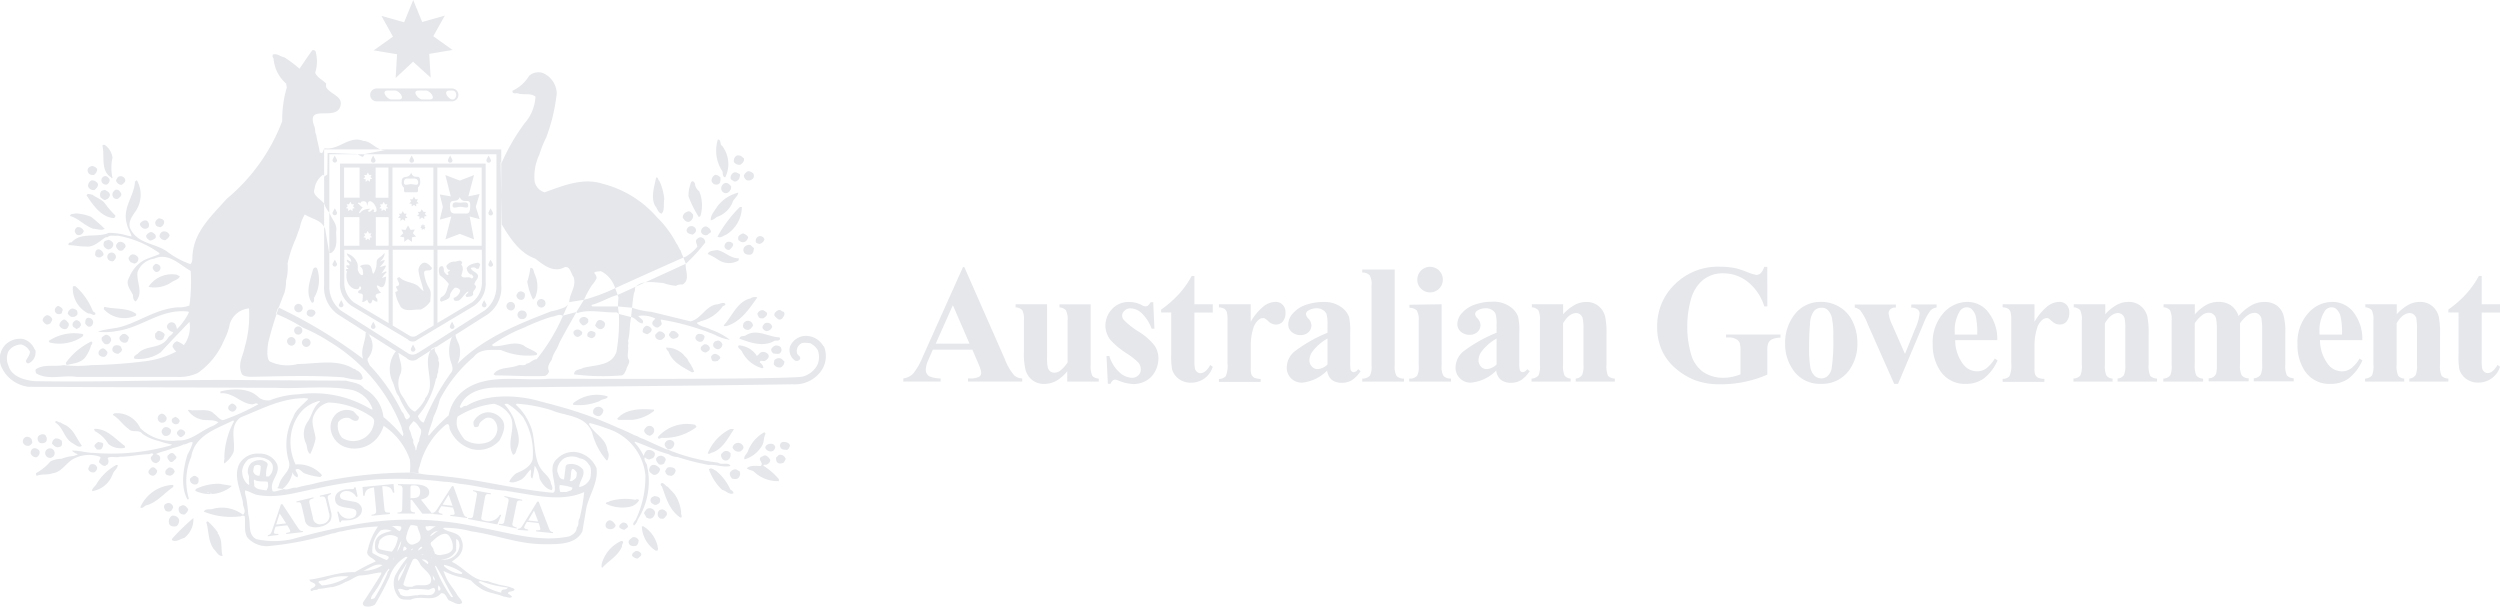 <svg xmlns="http://www.w3.org/2000/svg" width="248" height="60.167" viewBox="0 0 248 60.167">
  <path id="AustralianGovernment" d="M102.094,36.07H98.169L97.7,37.152a2.437,2.437,0,0,0-.223.884.744.744,0,0,0,.375.687,3.181,3.181,0,0,0,1.094.2v.305h-3.7V38.92a1.679,1.679,0,0,0,.986-.49,6.864,6.864,0,0,0,.954-1.686l3.976-8.868h.134l4.014,9.116a5.42,5.42,0,0,0,.942,1.629,1.272,1.272,0,0,0,.789.3v.305h-5.382V38.92h.223a1.68,1.68,0,0,0,.91-.184.426.426,0,0,0,.178-.375.846.846,0,0,0-.051-.3,5.527,5.527,0,0,0-.242-.636l-.592-1.387Zm-.28-.6-1.654-3.817-1.7,3.817Zm12.049-3.9H110.74v.305a.935.935,0,0,1,.636.28,2.15,2.15,0,0,1,.165,1.081v4.1a3.455,3.455,0,0,1-.789.859.967.967,0,0,1-.528.153.636.636,0,0,1-.394-.121.725.725,0,0,1-.248-.363,4.415,4.415,0,0,1-.076-1.056V31.566h-3.124v.305a.948.948,0,0,1,.668.28,2.175,2.175,0,0,1,.159,1.082v3.041a6.6,6.6,0,0,0,.178,1.864,1.972,1.972,0,0,0,.636.935,1.851,1.851,0,0,0,1.158.394,2.545,2.545,0,0,0,1.228-.3,4.02,4.02,0,0,0,1.1-.961v1.031h3.124v-.3a.961.961,0,0,1-.636-.267,2.246,2.246,0,0,1-.165-1.1V31.566Zm6.2-.21h-.28a1.909,1.909,0,0,1-.286.35.452.452,0,0,1-.242.057.776.776,0,0,1-.356-.121,2.583,2.583,0,0,0-1.209-.305,2.182,2.182,0,0,0-1.762.725,2.379,2.379,0,0,0-.636,1.6,2.328,2.328,0,0,0,.541,1.482,8.4,8.4,0,0,0,1.629,1.33,6.215,6.215,0,0,1,1.094.872,1.012,1.012,0,0,1,.248.681.789.789,0,0,1-.254.592.871.871,0,0,1-.636.235,1.953,1.953,0,0,1-1.228-.541,3.62,3.62,0,0,1-1.005-1.622h-.28l.134,2.755h.267c.121-.274.274-.414.452-.414a1.158,1.158,0,0,1,.337.1,4.453,4.453,0,0,0,1.47.344,2.545,2.545,0,0,0,1.272-.331,2.265,2.265,0,0,0,.9-.942,2.735,2.735,0,0,0,.318-1.272,2.22,2.22,0,0,0-.382-1.272,5.98,5.98,0,0,0-1.584-1.387,8,8,0,0,1-1.47-1.158.636.636,0,0,1,.083-.922.8.8,0,0,1,.573-.229,1.673,1.673,0,0,1,1.062.426,4.046,4.046,0,0,1,1.043,1.59h.28l-.121-2.615Zm4.059-2.6h-.274a9.141,9.141,0,0,1-1.272,1.8,10.813,10.813,0,0,1-1.756,1.533v.286h1v4.141a7.466,7.466,0,0,0,.089,1.514,1.788,1.788,0,0,0,.636.91,1.959,1.959,0,0,0,1.241.4,2.246,2.246,0,0,0,2.157-1.571l-.248-.184c-.312.547-.636.814-1.005.814a.49.49,0,0,1-.286-.115.636.636,0,0,1-.223-.312,3.949,3.949,0,0,1-.057-.859V32.38h1.819v-.814h-1.819V28.761Zm5.566,2.805h-3.136v.305a1.3,1.3,0,0,1,.553.146.687.687,0,0,1,.235.337,3.18,3.18,0,0,1,.064.84v4.237a2.544,2.544,0,0,1-.178,1.272.891.891,0,0,1-.674.267v.3h4.141v-.3a1.781,1.781,0,0,1-.636-.121.668.668,0,0,1-.286-.331,1.864,1.864,0,0,1-.057-.6V35.669a5.471,5.471,0,0,1,.261-1.756,1.7,1.7,0,0,1,.509-.8.681.681,0,0,1,.452-.178.344.344,0,0,1,.184.045,2.283,2.283,0,0,1,.382.312,1.081,1.081,0,0,0,.751.28.833.833,0,0,0,.636-.3,1.272,1.272,0,0,0,.267-.859,1.063,1.063,0,0,0-.28-.8.941.941,0,0,0-.725-.286,1.978,1.978,0,0,0-1.107.394,5.408,5.408,0,0,0-1.336,1.578V31.566Zm7.634,6.54a4.033,4.033,0,0,1-2.513,1.234,1.5,1.5,0,0,1-1.094-.426,1.469,1.469,0,0,1-.433-1.081,2.093,2.093,0,0,1,.751-1.571,14.186,14.186,0,0,1,3.289-1.87v-.77a3.671,3.671,0,0,0-.1-1.094.84.84,0,0,0-.356-.394,1.037,1.037,0,0,0-.585-.172,1.508,1.508,0,0,0-.878.242.407.407,0,0,0-.216.344.719.719,0,0,0,.229.426,1.03,1.03,0,0,1,.312.681.922.922,0,0,1-.3.687,1.1,1.1,0,0,1-.783.28,1.272,1.272,0,0,1-.872-.312.961.961,0,0,1-.344-.732,1.667,1.667,0,0,1,.471-1.12,2.914,2.914,0,0,1,1.272-.833,5.293,5.293,0,0,1,1.737-.286,2.844,2.844,0,0,1,1.724.471,2.138,2.138,0,0,1,.827,1,6.525,6.525,0,0,1,.115,1.584V37.4a3.321,3.321,0,0,0,.038.636.407.407,0,0,0,.127.2.274.274,0,0,0,.184.064.579.579,0,0,0,.439-.3l.242.2a3,3,0,0,1-.852.884,1.839,1.839,0,0,1-.992.267,1.61,1.61,0,0,1-1.024-.3,1.451,1.451,0,0,1-.452-.935Zm0-.6V34.963a4.778,4.778,0,0,0-1.476,1.272,1.527,1.527,0,0,0-.318.9.923.923,0,0,0,.274.636.738.738,0,0,0,.573.223,1.559,1.559,0,0,0,.948-.458Zm6.667-9.39h-3.219v.3a1.018,1.018,0,0,1,.732.267,1.75,1.75,0,0,1,.191,1.024v7.933a1.845,1.845,0,0,1-.165,1.005.986.986,0,0,1-.757.293v.3h4.141v-.3a1.037,1.037,0,0,1-.738-.254,1.908,1.908,0,0,1-.184-1.043V28.1Zm3.505-.267a1.269,1.269,0,1,1-.891,2.169,1.221,1.221,0,0,1-.369-.9,1.272,1.272,0,0,1,1.272-1.272Zm1.151,3.715v6.075a1.826,1.826,0,0,0,.191,1.043,1.018,1.018,0,0,0,.738.254v.3H145.43v-.3a.986.986,0,0,0,.776-.267,1.845,1.845,0,0,0,.165-1.005V33.214a1.8,1.8,0,0,0-.191-1.037,1,1,0,0,0-.725-.261v-.305Zm5.452,6.54a4.027,4.027,0,0,1-2.545,1.234,1.469,1.469,0,0,1-1.088-.426,1.45,1.45,0,0,1-.439-1.081,2.1,2.1,0,0,1,.757-1.571,14.04,14.04,0,0,1,3.314-1.87v-.77a3.385,3.385,0,0,0-.1-1.094.789.789,0,0,0-.35-.394,1.056,1.056,0,0,0-.592-.172,1.508,1.508,0,0,0-.878.242.414.414,0,0,0-.21.344.719.719,0,0,0,.223.4,1.062,1.062,0,0,1,.312.681.91.91,0,0,1-.305.687,1.094,1.094,0,0,1-.776.28,1.272,1.272,0,0,1-.872-.312.961.961,0,0,1-.343-.732,1.66,1.66,0,0,1,.464-1.12,2.945,2.945,0,0,1,1.272-.833,5.356,5.356,0,0,1,1.743-.286,2.825,2.825,0,0,1,1.718.471,2.1,2.1,0,0,1,.827,1,6.094,6.094,0,0,1,.121,1.584V37.4a3.32,3.32,0,0,0,.038.636.4.4,0,0,0,.121.2.3.3,0,0,0,.191.064.579.579,0,0,0,.433-.3l.248.2a3.079,3.079,0,0,1-.852.884,1.87,1.87,0,0,1-.992.267,1.584,1.584,0,0,1-1.024-.3,1.393,1.393,0,0,1-.452-.935Zm0-.6V34.963a4.777,4.777,0,0,0-1.476,1.272,1.489,1.489,0,0,0-.318.9.942.942,0,0,0,.267.636.757.757,0,0,0,.573.223,1.59,1.59,0,0,0,.954-.458Zm6.629-5.942h-3.13v.305a.935.935,0,0,1,.636.28,2.15,2.15,0,0,1,.165,1.081v4.332a2.328,2.328,0,0,1-.14,1.062.948.948,0,0,1-.693.312v.3h3.881v-.3a.833.833,0,0,1-.6-.286,2.372,2.372,0,0,1-.153-1.088v-4.11c.4-.674.84-1.012,1.311-1.012a.636.636,0,0,1,.382.14.687.687,0,0,1,.254.375,5.445,5.445,0,0,1,.076,1.19v3.416a2.277,2.277,0,0,1-.134,1.012.8.8,0,0,1-.636.363v.3h3.881v-.3a1,1,0,0,1-.674-.267A2.4,2.4,0,0,1,165,37.565v-2.99a7.787,7.787,0,0,0-.134-1.794,1.947,1.947,0,0,0-.636-1.024,1.826,1.826,0,0,0-1.234-.42,2.367,2.367,0,0,0-1.164.3,4.376,4.376,0,0,0-1.132.922v-.992Zm20.224-3.709h-.305a1.546,1.546,0,0,1-.356.636.636.636,0,0,1-.426.165,4.853,4.853,0,0,1-.961-.305,7.788,7.788,0,0,0-1.164-.375,7.635,7.635,0,0,0-1.495-.134,6.082,6.082,0,0,0-4.453,1.73,5.725,5.725,0,0,0-1.762,4.243,5.509,5.509,0,0,0,.572,2.545,5.344,5.344,0,0,0,1.272,1.584,6.845,6.845,0,0,0,1.845,1.132,7,7,0,0,0,2.634.426,11.324,11.324,0,0,0,2.386-.248,10.757,10.757,0,0,0,2.22-.713V36.229a2.233,2.233,0,0,1,.076-.763.808.808,0,0,1,.369-.42,2.233,2.233,0,0,1,.859-.172v-.305h-5.4v.286h.286a1.419,1.419,0,0,1,.681.153.82.82,0,0,1,.375.356,2.493,2.493,0,0,1,.089.846v2.309a6,6,0,0,1-.865.254,4.084,4.084,0,0,1-.821.083,3.531,3.531,0,0,1-2-.566,3.181,3.181,0,0,1-1.215-1.775,9.5,9.5,0,0,1-.375-2.8,9.676,9.676,0,0,1,.344-2.576,3.817,3.817,0,0,1,1.171-1.953,3.1,3.1,0,0,1,2.074-.693,3.868,3.868,0,0,1,2.4.84,4.937,4.937,0,0,1,1.648,2.443h.305Zm5.325,3.473a3.543,3.543,0,0,1,1.858.515,3.3,3.3,0,0,1,1.3,1.47,4.746,4.746,0,0,1,.452,2.087,4.39,4.39,0,0,1-.827,2.729,3.276,3.276,0,0,1-2.761,1.33,3.181,3.181,0,0,1-2.666-1.215,4.453,4.453,0,0,1-.91-2.806,4.555,4.555,0,0,1,.948-2.869,3.181,3.181,0,0,1,2.627-1.234Zm.032.585a.954.954,0,0,0-.719.318,2.22,2.22,0,0,0-.394,1.272c-.064.636-.1,1.482-.1,2.583a11.083,11.083,0,0,0,.115,1.641,1.61,1.61,0,0,0,.388.884.97.97,0,0,0,1.31.1,1.329,1.329,0,0,0,.426-.776,18.294,18.294,0,0,0,.165-3.181,7.861,7.861,0,0,0-.153-1.909,1.533,1.533,0,0,0-.458-.763.878.878,0,0,0-.56-.172Zm7.233,7.551h.382l2.545-6.025a4.969,4.969,0,0,1,.687-1.272.992.992,0,0,1,.592-.274v-.305h-2.513V31.9a1.056,1.056,0,0,1,.636.178.515.515,0,0,1,.191.414A4.791,4.791,0,0,1,195.617,34l-1.005,2.487L193.34,33.6a3.772,3.772,0,0,1-.356-1.139.554.554,0,0,1,.2-.426.719.719,0,0,1,.522-.14v-.305h-4.078V31.9a1,1,0,0,1,.56.286,5.65,5.65,0,0,1,.732,1.361Zm10.255-4.339h-4.205a3.989,3.989,0,0,0,.808,2.411,1.73,1.73,0,0,0,1.361.681,1.54,1.54,0,0,0,.9-.274,3.493,3.493,0,0,0,.859-.992l.28.184a4.656,4.656,0,0,1-1.374,1.8,3.009,3.009,0,0,1-1.749.528,2.914,2.914,0,0,1-2.583-1.311,4.637,4.637,0,0,1-.732-2.627,4.345,4.345,0,0,1,1.031-3.047,3.181,3.181,0,0,1,2.437-1.145,2.6,2.6,0,0,1,2.01.973,4.313,4.313,0,0,1,.929,2.831Zm-2.017-.553a7.565,7.565,0,0,0-.146-1.813,1.488,1.488,0,0,0-.445-.744.693.693,0,0,0-.458-.146.814.814,0,0,0-.7.42,3.607,3.607,0,0,0-.483,2v.286Zm5.656-3.009h-3.136v.305a1.272,1.272,0,0,1,.553.146.636.636,0,0,1,.235.337,3.181,3.181,0,0,1,.064.84v4.237a2.545,2.545,0,0,1-.178,1.272.891.891,0,0,1-.674.267v.3h4.141v-.3a1.781,1.781,0,0,1-.636-.121.668.668,0,0,1-.286-.331,1.863,1.863,0,0,1-.057-.6V35.669a5.649,5.649,0,0,1,.261-1.756,1.7,1.7,0,0,1,.509-.8.681.681,0,0,1,.452-.178.382.382,0,0,1,.191.045l.375.312a1.081,1.081,0,0,0,.757.28.827.827,0,0,0,.636-.3,1.272,1.272,0,0,0,.267-.859,1.088,1.088,0,0,0-.273-.8.967.967,0,0,0-.732-.286,1.979,1.979,0,0,0-1.107.394,5.6,5.6,0,0,0-1.336,1.578V31.566Zm7.068,0H211.35v.305a.935.935,0,0,1,.636.28,2.15,2.15,0,0,1,.165,1.081v4.332a2.239,2.239,0,0,1-.14,1.062.922.922,0,0,1-.687.312v.3H215.2v-.3a.821.821,0,0,1-.6-.286,2.258,2.258,0,0,1-.159-1.088v-4.11c.407-.674.84-1.012,1.311-1.012a.636.636,0,0,1,.388.14.725.725,0,0,1,.254.375,5.61,5.61,0,0,1,.07,1.19v3.416a2.309,2.309,0,0,1-.127,1.012.814.814,0,0,1-.636.363v.3h3.912v-.3a.967.967,0,0,1-.674-.267,2.367,2.367,0,0,1-.159-1.107v-2.99a8.3,8.3,0,0,0-.127-1.794,1.985,1.985,0,0,0-.636-1.024,1.851,1.851,0,0,0-1.241-.42,2.4,2.4,0,0,0-1.164.3,4.376,4.376,0,0,0-1.132.922v-.992Zm8.906,0h-3.149v.305a.935.935,0,0,1,.636.28,2.151,2.151,0,0,1,.165,1.081v4.332a2.239,2.239,0,0,1-.14,1.062.935.935,0,0,1-.687.312v.3h3.951v-.3a.859.859,0,0,1-.674-.305,2.424,2.424,0,0,1-.153-1.069V33.443a3.283,3.283,0,0,1,.821-.865,1.075,1.075,0,0,1,.6-.172.636.636,0,0,1,.407.146.751.751,0,0,1,.28.407,5.816,5.816,0,0,1,.083,1.272v3.3a3.645,3.645,0,0,1-.064.878.7.7,0,0,1-.248.344.872.872,0,0,1-.5.153v.3h3.97v-.3a.833.833,0,0,1-.719-.337,2.29,2.29,0,0,1-.14-1.037V33.443a3.3,3.3,0,0,1,.732-.77,1.234,1.234,0,0,1,.712-.261.636.636,0,0,1,.407.14.763.763,0,0,1,.267.407,6.619,6.619,0,0,1,.076,1.272v3.3a2.112,2.112,0,0,1-.146,1.012.859.859,0,0,1-.687.363v.3h3.963v-.3a.967.967,0,0,1-.674-.28,2.284,2.284,0,0,1-.159-1.094V34.423a6.277,6.277,0,0,0-.184-1.788,1.908,1.908,0,0,0-.636-.929,2.023,2.023,0,0,0-1.272-.369,2.545,2.545,0,0,0-1.272.331,4.9,4.9,0,0,0-1.272,1.062,2.157,2.157,0,0,0-.757-1.056,2.118,2.118,0,0,0-1.234-.344,2.545,2.545,0,0,0-1.183.28,4.307,4.307,0,0,0-1.164.961V31.566Zm16.572,3.563h-4.2a3.95,3.95,0,0,0,.814,2.411,1.711,1.711,0,0,0,1.361.681,1.533,1.533,0,0,0,.891-.274,3.494,3.494,0,0,0,.859-.992l.28.184a4.657,4.657,0,0,1-1.374,1.8,2.99,2.99,0,0,1-1.749.528,2.914,2.914,0,0,1-2.608-1.311,4.638,4.638,0,0,1-.706-2.627,4.32,4.32,0,0,1,1.037-3.047,3.181,3.181,0,0,1,2.43-1.145,2.627,2.627,0,0,1,2.048.973,4.345,4.345,0,0,1,.916,2.818Zm-2.017-.553a7.563,7.563,0,0,0-.146-1.813,1.489,1.489,0,0,0-.445-.744.693.693,0,0,0-.458-.146.8.8,0,0,0-.693.42,3.556,3.556,0,0,0-.49,2v.286Zm5.439-3.009h-3.124v.305a.935.935,0,0,1,.636.28,2.15,2.15,0,0,1,.165,1.081v4.332a2.24,2.24,0,0,1-.14,1.062.948.948,0,0,1-.687.312v.3h3.881v-.3a.852.852,0,0,1-.6-.286,2.374,2.374,0,0,1-.153-1.088v-4.11c.4-.674.84-1.012,1.311-1.012a.636.636,0,0,1,.388.14.725.725,0,0,1,.254.375,6.1,6.1,0,0,1,.07,1.19v3.416a2.417,2.417,0,0,1-.127,1.012.814.814,0,0,1-.636.363v.3h3.874v-.3a.967.967,0,0,1-.668-.267,2.284,2.284,0,0,1-.159-1.107v-2.99a8.307,8.307,0,0,0-.127-1.794,2,2,0,0,0-.636-1.024,1.826,1.826,0,0,0-1.234-.42,2.386,2.386,0,0,0-1.164.3,4.377,4.377,0,0,0-1.132.922v-.992Zm8.41-2.806h-.274a9.142,9.142,0,0,1-1.272,1.8,10.814,10.814,0,0,1-1.756,1.533v.286h1.012v4.141a7.47,7.47,0,0,0,.083,1.508,1.826,1.826,0,0,0,.636.91,1.959,1.959,0,0,0,1.241.4,2.239,2.239,0,0,0,2.157-1.571l-.248-.184c-.312.547-.636.814-1.005.814a.49.49,0,0,1-.286-.115.636.636,0,0,1-.223-.312,3.949,3.949,0,0,1-.057-.859V32.38h1.819v-.814h-1.819V28.761ZM33.089,49.8a.528.528,0,0,0,.216-.21m1.909-15.014a.407.407,0,1,0-.4-.407.407.407,0,0,0,.4.407ZM53.828,17.609H39.362V29.3A2.652,2.652,0,0,0,40.5,31.712l5.566,3.321a.681.681,0,0,0,.961.057l5.649-3.378A2.684,2.684,0,0,0,53.815,29.3V17.609Zm-9.657,3.384H42.9V18h1.272Zm-.91,1.043.178-.184-.115-.2h.235l.14-.248.14.242h.235l-.108.2.178.184-.229.045v.254l-.216-.165-.21.165v-.254l-.229-.045Zm-3.493,3.722V22.921h1.52v2.837Zm.248-4.11h.235l.14-.248.14.242h.235l-.108.2.178.184-.229.045v.254l-.216-.165-.216.165v-.254l-.223-.045.178-.184-.115-.2Zm1.718,2.888h.235l.14-.248.134.242h.242l-.115.2.178.184-.223.045v.254l-.2-.159-.216.165v-.254l-.229-.045.178-.184-.108-.2Zm1.031-2.284c0-.076-.115-.1-.159-.1s-.184.223-.3.229-.146,0-.146-.089.172-.14.242-.2c-.942,0-.961.433-1.107.433s.21-.452.337-.585c-.191-.032-.3-.267-.509-.382.1-.14.159-.083.28,0,0-.1.07-.216.293-.216.42,0,.3.407.369.407s0-.407.274-.407c.42,0,.935,1.069.464,1.069-.2,0-.038-.153-.038-.178Zm-1.081-3.13.178-.184-.108-.2h.235l.14-.248.134.242H42.5l-.115.2.178.184-.223.045v.254l-.216-.159-.216.165v-.254l-.229-.045ZM41.308,18v2.99h-1.54V18ZM44.19,33.436l-3.467-2.068a2.5,2.5,0,0,1-.935-1.909V26.152h4.4v7.284Zm-1.272-7.679V22.921H44.19v2.837Zm5.726,7.914-1.616.961h0a.7.7,0,0,1-.42.146.725.725,0,0,1-.433-.153l-1.584-.954V26.152H48.65v7.519Zm0-7.914H44.566V18h4.059v7.755Zm4.8,3.683A2.5,2.5,0,0,1,52.5,31.35l-3.467,2.068V26.152h4.4Zm0-3.683H49.019V18h4.4v7.755Zm-9.5,3.073c0-.045-.553.178-.4.165,0-.159.305-.477.439-.6,0-.184-.261,0-.509.115.827-1.183.3-.7-.165-.636.738-.8.547-.782,0-.534.426-.337.522-.738.452-.859-.394.534-.763.452-.763.942a2.017,2.017,0,0,1-.286,1.069c-.216.229-.051-.872-.636-.872-.178,0-.636,0-.732.2.115,0,.286.293.286.414s.108.439-.089.439-.414-.407-.414-.6v-.426a1.565,1.565,0,0,0-1.075-1.126c0,.324.426.4.426.821-.178,0-.439-.337-.439-.134s.274.248.274.433-.312-.064-.312.127.172.146.21.312a.247.247,0,0,0-.261.045c-.025.045.038.127.134.184-.045.038-.083.134-.083.407,0,.922.579,1.355,1.005,1.355.305,0,.254-.216.293-.312,0,.153.159-.083.159.191s-.293.159-.293.407.464,0,.464.356a4.083,4.083,0,0,1-.057.6c0,.121.49-.159.458-.21.115.045.115.388.324.375s.172-.35.286-.382c-.07,0,.439.331.439.172,0-.426-.178-.248-.178-.541s.592-.223.5-.356-.134-.051-.2-.254c0,.038-.471-.681.1-.312s.636-.9.636-.973Zm15.433,3.06a.426.426,0,1,0-.477-.42.458.458,0,0,0,.477.42Zm-1.909,1.139a.42.42,0,1,0,0-.84.426.426,0,1,0,0,.84Zm-22.883,2.64a.426.426,0,1,0-.477-.42.458.458,0,0,0,.477.42Zm1.482.127a.426.426,0,1,0-.477-.42A.458.458,0,0,0,36.06,35.8ZM77.226,15.84c-.172-.178-.045-.585-.375-.636a3.72,3.72,0,0,0,.452,3.181c.051.2,0,.56.28.585a2.977,2.977,0,0,0-.356-3.181ZM16.79,16.985a1.8,1.8,0,0,0-.744-1.215.2.2,0,0,0-.254.051c.254.992-.2,2.392.782,3.1.127,0,.1.229.223.1a4.657,4.657,0,0,1,0-2.01Zm62.586.076a.636.636,0,0,0-.636-.254.585.585,0,0,0-.3.636.636.636,0,0,0,.636.28c.2-.127.477-.407.331-.687Zm-64.094,1.12c-.076-.2-.254-.254-.433-.331a.579.579,0,0,0-.477.229.464.464,0,0,0,.1.534c.1.127.324.127.477.127a.757.757,0,0,0,.331-.56Zm65.1.433a.8.8,0,0,0-.528-.254.77.77,0,0,0-.433.458.681.681,0,0,0,.28.433.579.579,0,0,0,.681-.229.56.56,0,0,0,0-.407Zm-1.438,0c-.153-.076-.274-.178-.477-.127a.56.56,0,0,0-.356.585c.051.178.2.178.331.3.229.076.4-.121.528-.248,0-.153.178-.407,0-.509ZM77.106,19a.693.693,0,0,0-.509-.28.636.636,0,0,0-.375.6.484.484,0,0,0,.579.363C77.131,19.625,77.106,19.275,77.106,19Zm-59.075.127a.471.471,0,0,0-.713-.172c-.051.146-.28.305-.1.477a.515.515,0,0,0,.5.28c.153-.127.407-.28.331-.528Zm-1.514.076c-.1-.184-.28-.433-.553-.331a.426.426,0,0,0-.229.579.471.471,0,0,0,.5.235.534.534,0,0,0,.28-.483Zm54.481.1c-.076-.121-.076-.375-.28-.3-.153.859-.553,1.909-.1,2.793.229.229.254.636.636.789.356-.331.178-.967.28-1.45a5.414,5.414,0,0,0-.5-1.832ZM15.334,19.6a.636.636,0,0,0-.636-.324.636.636,0,0,0-.324.6.592.592,0,0,0,.636.356c.178-.178.4-.331.331-.636Zm59.647.738a1.018,1.018,0,0,1-.407-.751c-.076-.153-.178-.3-.356-.178a3.461,3.461,0,0,0-.28,1.45,10.071,10.071,0,0,0,1.031,2.061l.153-.127a3.645,3.645,0,0,0-.127-2.443Zm3.181-.458c-.127-.2-.4-.458-.681-.305a.553.553,0,0,0-.28.636.458.458,0,0,0,.585.305A.636.636,0,0,0,78.162,19.88Zm-61.619.814c-.051-.254-.28-.356-.5-.483-.153.051-.331.051-.407.2a.6.6,0,0,0,0,.585c.178.076.331.331.528.178a.547.547,0,0,0,.382-.483Zm1.107-.127c-.121-.229-.274-.433-.579-.356-.178.153-.324.305-.274.56a.41.41,0,0,0,.579.305C17.478,20.949,17.751,20.821,17.649,20.567Zm61.218-.076a3.728,3.728,0,0,0-2.042,1.323c-.28.458-.732.916-.681,1.425a1.2,1.2,0,0,0,.579-.331A2.545,2.545,0,0,0,78.289,21.5c.051-.331.553-.636.579-.992ZM16.046,21.559c-.331-.433-.808-.534-1.241-.865-.178,0-.5-.2-.579.076.6.891,1.438,2.163,2.672,2.239a.21.21,0,0,0,.178-.254A9.142,9.142,0,0,1,16.046,21.559Zm63.184.356h-.2a12.723,12.723,0,0,0-2.22,2.945c.28.178.579-.1.859-.2A3.257,3.257,0,0,0,79.23,21.916Zm-4.848.738c-.127-.127-.2-.254-.35-.305a.426.426,0,0,0-.305.076.541.541,0,0,0-.356.56c.127.2.305.433.585.407a.636.636,0,0,0,.426-.738Zm-59.73.229a4.606,4.606,0,0,0-1.54-.331c-.172.076-.5,0-.528.254.884.254,1.463.992,2.322,1.272.382,0,.782.21,1.113,0a14.836,14.836,0,0,0-1.368-1.2Zm27.024-7.526c-1.419-.56-2.347.916-3.817.738-.172.1-.121.28-.223.407s-.2,0-.28,0c-.076-.636-.274-1.171-.35-1.756-.153-.254-.076-.636-.2-.859-.808-2.214,1.966-.534,2.545-1.832.477-1.12-.935-1.272-1.368-2.036V9.663c-.4-.407-.827-.534-1.081-1.062a3.664,3.664,0,0,0,.076-1.959.273.273,0,0,0-.356-.28c-.477.636-.833,1.2-1.272,1.832a13.359,13.359,0,0,0-1.489-1.12c-.382-.051-.732-.433-1.164-.28a.356.356,0,0,0,.076.382,3.633,3.633,0,0,0,1.241,2.487l.076.382A11.394,11.394,0,0,0,33.63,13.4a18.551,18.551,0,0,1-5.5,7.7c-1.438,1.629-3.181,3.181-3.378,5.439-.076.356.051.789-.229,1.043a8.747,8.747,0,0,1-2.347-1.272c-1.158-.814-2.825-.713-3.582-2.188-.305-.579.076-1.164.356-1.6a2.934,2.934,0,0,0,.274-3.251c-.1,0-.127.1-.2.121-.076,1.5-1.272,2.545-.808,4.2.1.477.35.789.477,1.241a3.868,3.868,0,0,1-.579-.127,6.616,6.616,0,0,0-1.692-.229c-1.158.534-2.748-.121-3.683.942-.153,0-.356.051-.305.28.56,0,1.088.153,1.641.127.884.153,1.463-.585,2.068-.916H16.3c.254-.254.681-.1,1.012-.153a10.1,10.1,0,0,1,4.135,1.73v.1c-.5.229-1.081.382-1.59.636a3.442,3.442,0,0,0-1.412,1.7c-.4.636.127,1.19.382,1.724,0,.254.051.56.274.636.808-.865.051-1.909.178-2.92a2.074,2.074,0,0,1,1.641-1.323c1.438-.636,2.475.56,3.633,1.221a17.119,17.119,0,0,1-.127,3.429,3.111,3.111,0,0,1-1.183.178c-1.991.153-3.556,1.272-5.35,1.858-.808.28-1.769.254-2.545.56a6.063,6.063,0,0,0,1.94-.083c2.475-.35,4.364-2.258,7.042-1.909l.045.076a5.942,5.942,0,0,1-1.183,1.654c-.076-.28-.1-.509-.356-.636a.471.471,0,0,0-.579.2.344.344,0,0,0,0,.382.884.884,0,0,0,.56.356c-.051.229-.331.331-.483.528-.706,1.2-2.144.713-2.977,1.552-.127.178-.579.28-.375.56a3.817,3.817,0,0,0,2.6-.636c.935-1.043,1.909-2.029,2.85-3.022a3,3,0,0,1-.553,2.309,2.939,2.939,0,0,0-.681-.382.636.636,0,0,0-.452.509,1.393,1.393,0,0,0,.375.509,8.968,8.968,0,0,1-2.926.942,49.457,49.457,0,0,1-5.5.407,12.173,12.173,0,0,1-2.723,0c-.961.178-1.991-.127-2.774.407-.1.127,0,.254,0,.382,1.164.763,2.755.153,4.065.382H23.2a4.453,4.453,0,0,0,2.042-.382A7.5,7.5,0,0,0,27.9,35.046a5.255,5.255,0,0,0,.528-1.52,2.2,2.2,0,0,1,1.909-1.552,11.483,11.483,0,0,1-.426,3.862c-.153.814-.681,1.6-.35,2.468.076.407.5.407.833.458,3.047-.051,6.1-.178,9.333.051a7.563,7.563,0,0,0,1.718.254c.051-.076.229-.1.153-.254a.961.961,0,0,0-.636-.713c-.045-.153-.274-.1-.35-.2-1.616-.916-3.556-.433-5.452-.407a4.041,4.041,0,0,1-2.8-.28c-.382-.458-.1-1.908-.1-1.908a36.358,36.358,0,0,1,1.6-4.9,4.339,4.339,0,0,0,.153-1.171,4.994,4.994,0,0,0,.153-1.724,11.7,11.7,0,0,1,.776-2.367c.153-.382.28-.782.433-1.164a3.893,3.893,0,0,1,.5-1.323c.827.522,1.629.509,2.023,1.438l.35,2.118c0,.127.1.382.28.229.636-.433.452-1.4.452-2.055.153-.789-.4-1.171-.636-1.858a2.965,2.965,0,0,1-.464-.732c-.1-.56-1.33-.948-1.05-1.635a2.061,2.061,0,0,1,.846-1.444.274.274,0,0,1,.127.178l.3-.21.032-2.131c.821,0,2.036.1,2.869.1.229.076.407.254.636.28l.2-.28,2.048-.394c-.872.1-1.4-.9-2.22-.9Zm2.22.9.184-.038Zm-21.98,7.081c-.051-.229-.305-.254-.509-.305-.2.1-.452.305-.35.585s.274.229.477.305a.56.56,0,0,0,.382-.585Zm-1.641,0c-.2-.2-.5-.051-.681.127s0,.382.178.534a.464.464,0,0,0,.6-.076A.553.553,0,0,0,20.277,23.341Zm35.148.312h0m19.231.433a.483.483,0,0,0-.91.127c0,.324.331.375.579.452C74.529,24.562,74.758,24.365,74.656,24.085Zm1.336-.051c-.127-.1-.254-.229-.426-.178a.515.515,0,0,0-.382.534.49.49,0,0,0,.636.3.859.859,0,0,1,.254-.2c.2-.127,0-.331-.051-.458Zm-62.026.305a.636.636,0,0,0-.636-.433.471.471,0,0,0-.28.433,1.011,1.011,0,0,0,.2.324.5.5,0,0,0,.681-.324Zm8.506.426a.56.56,0,0,0-.7-.407.5.5,0,0,0-.305.5.636.636,0,0,0,.56.356c.172-.1.4-.28.426-.483Zm-1.489-.178c-.153-.1-.254-.223-.452-.172a1.107,1.107,0,0,0-.382.3c-.051.254.127.356.28.483s.477-.076.636-.2a.388.388,0,0,0-.076-.407Zm58.871.305a.941.941,0,0,0-.5-.356.878.878,0,0,0-.483.331c0,.127-.051.331.1.382a.5.5,0,0,0,.553.127A.681.681,0,0,0,79.854,24.893Zm1.616.229a.439.439,0,0,0-.859.153c-.051.229.229.28.375.305A.636.636,0,0,0,81.47,25.122Zm-64.628.356a.636.636,0,0,0-.477-.305c-.153.1-.375.051-.426.28a.433.433,0,0,0,.127.509c.121.1.3.229.477.127a.49.49,0,0,0,.3-.636Zm1.241.229c-.127-.305-.636-.509-.859-.127-.178.229,0,.458.2.636a.413.413,0,0,0,.452-.051c.051-.153.28-.229.2-.433Zm60.283-.127a.553.553,0,0,0-.579-.2.522.522,0,0,0-.28.483.433.433,0,0,0,.5.305c.153-.153.382-.331.356-.585Zm2.068.407c-.153-.076-.2-.2-.375-.305a.6.6,0,0,0-.636.305.483.483,0,0,0,.1.534.725.725,0,0,0,.636.1C80.407,26.47,80.382,26.216,80.433,25.987Zm-64.546.534c-.1-.305-.56-.636-.782-.178,0,.127-.1.382.076.483a.5.5,0,0,0,.5.051c.076-.1.305-.153.2-.356ZM78.868,27c-.808,0-1.387-.713-2.118-.814-.324.076-.782.051-.91.382a7.851,7.851,0,0,1,1.012.56,1.908,1.908,0,0,0,2.042.1c0-.051.076-.2,0-.229Zm-61.746-.229a.426.426,0,1,0-.579.483c.127.051.324.1.426-.051s.2-.229.153-.433Zm2.22.153c-.178-.28-.636-.483-.859-.1-.223.2,0,.407.127.585.153,0,.305.178.483.076a.464.464,0,0,0,.248-.56Zm29.149,1.043c-.242-.267-.6-.751-1.031-.414a.846.846,0,0,0-.286.846c.1.636.382,1.272.477,1.864a2.825,2.825,0,0,1-.356-.318c-.5-.636-1.438-.458-2.017-1.062-.693.051.458.776-.356.916,0,.172.165.267.165.439-.07.07-.165.07-.242.121a3.722,3.722,0,0,0,.407,1.209c.337.891,1.393.458,2.112.528a2.277,2.277,0,0,0,.961-.821c0-.414.14-.942-.1-1.272a3.919,3.919,0,0,1-.509-1.425c-.115-.674.725-.1.77-.636Zm-26.954-.159a.541.541,0,0,0-.477-.254c-.153.127-.331.254-.254.509.1.127.229.382.458.28A.416.416,0,0,0,21.536,27.813Zm15.573.254c-.076-.254-.382-.153-.433.1-.274.992-.782,2.309-.1,3.251.28,0,.2-.305.229-.509a3.505,3.505,0,0,0,.305-2.844Zm21.56.483c-.1-.2-.076-.636-.426-.585a6.094,6.094,0,0,1-.305,1.349,5.955,5.955,0,0,0,.579,1.8l.2-.2A2.882,2.882,0,0,0,58.669,28.551Zm-35.2.28c-.051-.127-.178-.076-.229-.178a2.748,2.748,0,0,0-2.875,1.19,3,3,0,0,0,2.246-.433c.274-.2.706-.28.859-.579Zm-10.363.935c-.1,0-.248,0-.248.1a2.793,2.793,0,0,0,1.54,2.621c.274-.051.477.254.681.1.1-.2-.153-.229-.229-.331A6.417,6.417,0,0,0,13.107,29.766Zm44.589.763a.445.445,0,0,0-.681-.127c-.051.127-.2.229-.127.407a.464.464,0,0,0,.585.305C57.671,31.038,57.722,30.784,57.7,30.529Zm10.649,1.349a12.368,12.368,0,0,1,.178-1.4.923.923,0,0,0,.1-.534c.6-.814,1.839-.553,2.8-.483a5.382,5.382,0,0,0,1.272.28.935.935,0,0,1,.636-.127c.8-.433.274-1.368.324-2.106l-.3-.763a3.036,3.036,0,0,1-.2-.509c-.153-.178-.254-.509-.407-.687a10.464,10.464,0,0,0-1.966-2.64,10.61,10.61,0,0,0-5.325-3.283c-2.017-.662-4.014.2-5.8.84a1.444,1.444,0,0,1-.986-1.069,5.089,5.089,0,0,1,.477-2.691,10.471,10.471,0,0,1,.681-1.7,17.889,17.889,0,0,0,1.037-4.37,2.277,2.277,0,0,0-1.361-2,1.374,1.374,0,0,0-1.387.28,3.734,3.734,0,0,1-1.641,1.47c-.051.433.477.153.636.305.553.1,1.19-.076,1.641.28a4.3,4.3,0,0,1-1.062,2.621,20.179,20.179,0,0,0-2.3,3.963l-.1-.1.127,6.209c.8,1.342,1.807,2.869,3.308,3.372.808.636,1.813,1.45,2.9.865.579-.178.636.636.91.967.3.935-.382,1.6-.433,2.462l-.636,1.4a18.272,18.272,0,0,1-2.6,4.294c-.382,0-.636.407-.986.433-.2.28-.636.076-.859.178-.782.331-1.909.127-2.424.865a.35.35,0,0,0,.2.127c1.54,0,3.257.127,4.9.051a.636.636,0,0,0,.4-.483c-.229-.433.076-.814.28-1.145.127-.636.528-.992.706-1.578.528-1.037,1.132-2.055,1.711-3.1l.782-1.272a9.408,9.408,0,0,1,.782-1.425,3.359,3.359,0,0,0,.458-.681.716.716,0,0,0-.254-.534c.178-.178.458-.127.681-.178a2.831,2.831,0,0,1,1.412,1.673l.229.636.1.305-.057.865.1.789a17.921,17.921,0,0,1-.229,3.683c-.426,1.476-2.118,1.323-3.327,1.654-.305.2-.884.1-.884.636a22.567,22.567,0,0,0,4.739.1c.254-.1.305-.331.433-.56.051-.331.375-.636.274-.967-.274-.356,0-.916-.1-1.4a.782.782,0,0,0,0-.483c.2-.738.153-1.622.3-2.335l.1-.967Zm12.418-.992a.821.821,0,0,0-.681.1c-1.342.331-1.794,1.756-2.653,2.672.051.127.153.076.254.076C79.1,33.328,79.956,32.031,80.763,30.885ZM11.873,32.158c-.051-.254-.254-.331-.452-.433a.452.452,0,0,0-.331.56.407.407,0,0,0,.528.229C11.847,32.514,11.746,32.26,11.873,32.158Zm7.265.356c-.852-.636-2.068-.433-3.1-.687-.1,0-.1.127-.1.229a2.742,2.742,0,0,0,2.9.738C18.966,32.743,19.214,32.743,19.138,32.514Zm-5.878-.331a.751.751,0,0,0-.477-.2.636.636,0,0,0-.433.483.827.827,0,0,0,.331.331.56.56,0,0,0,.636-.229.636.636,0,0,0-.051-.382Zm23.646.127c-.076-.229-.433-.254-.636-.2a.363.363,0,0,0-.178.483.5.5,0,0,0,.528.2c.153-.1.356-.254.305-.483Zm44.812.1a2.546,2.546,0,0,0-.35-.254.534.534,0,0,0-.579.305c-.051.178.1.28.121.407a.56.56,0,0,0,.483.076C81.571,32.794,81.794,32.667,81.718,32.412Zm1.667-.1c-.2,0-.3-.254-.553-.153-.153.076-.382.229-.382.433s.229.305.382.458a.344.344,0,0,0,.452-.153C83.41,32.718,83.537,32.539,83.384,32.31Zm-72.574.713a.636.636,0,0,0-.5-.382.636.636,0,0,0-.452.509.738.738,0,0,0,.375.407c.153.051.28-.051.407-.1.051-.153.2-.254.172-.433Zm53.145,0a.5.5,0,0,0-.833.051c-.076.229.1.382.254.534s.452-.051.6-.254a.732.732,0,0,0,0-.331Zm-49.08.382a.458.458,0,0,0-.579-.483c-.229.127-.2.356-.2.585.127.1.2.305.433.28S14.825,33.583,14.876,33.4Zm-2.424.051c-.127-.127-.248-.382-.477-.382a.706.706,0,0,0-.452.585.592.592,0,0,0,.681.356.534.534,0,0,0,.248-.56ZM65.623,33.4a.585.585,0,0,0-.509-.28c-.3.051-.324.331-.452.534.127.2.382.458.681.356a.5.5,0,0,0,.28-.636Zm-51.981.1a.471.471,0,0,0-.483-.356c-.172.1-.35.229-.324.483s.223.229.324.356.229-.1.356-.1C13.565,33.761,13.718,33.685,13.641,33.506Zm66.689.2a.5.5,0,0,0-.929-.254c-.051.127-.1.356,0,.458a.542.542,0,0,0,.483.2.744.744,0,0,0,.426-.407Zm1.909.1a.483.483,0,0,0-.6-.382c-.153,0-.2.127-.305.229-.178.305.076.483.305.579a.636.636,0,0,0,.6-.426Zm-11.985.178a.636.636,0,0,0-.509-.28.585.585,0,0,0-.35.636,1.05,1.05,0,0,0,.477.2c.2-.146.5-.248.382-.579Zm-6.941.3a.471.471,0,0,0-.782,0,.42.42,0,0,0,.248.477c.229.153.433-.1.585-.2,0-.083.076-.261-.051-.312Zm1.412.184c-.076-.2-.28-.2-.458-.254a.541.541,0,0,0-.324.2.388.388,0,0,0,0,.375c.178.051.375.254.553.076a.344.344,0,0,0,.2-.4Zm-42.82,0a.935.935,0,0,0-.509-.261c-.2,0-.2.184-.35.235-.051.2-.076.528.178.636a.49.49,0,0,0,.636-.127c0-.153.2-.331.051-.477Zm51.046.1c-.178-.21-.4-.458-.757-.312-.051.134-.2.229-.2.382.127.2.28.433.585.331C72.748,34.925,73,34.823,72.951,34.575Zm-1.361,0a.636.636,0,0,0-.553-.312c-.178.051-.254.21-.407.331,0,.153,0,.305.127.382a.5.5,0,0,0,.553.1C71.412,34.951,71.692,34.823,71.59,34.575Zm11.381.3-.064-.019c-1.088-.051-2.195-.884-3.283-.2-.2.134-.579,0-.636.331,1.011.382,2.373.865,3.435.229.172-.1.636.076.579-.28ZM13.915,34.6l-.07-.083a4.568,4.568,0,0,0-3.384.687l.1.153a4.071,4.071,0,0,0,3.251-.585l.1-.172Zm61.626.172c-.1-.254-.407-.274-.585-.274a.4.4,0,0,0-.324.477.5.5,0,0,0,.636.28.579.579,0,0,0,.254-.483Zm-57.109.083c-.146-.229-.375-.452-.681-.305-.127.134-.324.2-.248.483a.541.541,0,0,0,.636.331c.248-.1.2-.305.3-.509Zm-1.788.127a.566.566,0,0,0-.509-.4,1.5,1.5,0,0,0-.4.274c-.076.28.1.458.28.636a.458.458,0,0,0,.5-.076c.051-.127.2-.229.127-.407Zm60.659.585a.534.534,0,0,0-.452-.407c-.1.051-.28.051-.331.127a.414.414,0,0,0-.1.483.579.579,0,0,0,.483.254A.541.541,0,0,0,77.3,35.568Zm-62.529-.261-.076-.051a6.648,6.648,0,0,0-2.545,2.138l.1.2c.681-.178,1.361-.178,1.839-.763a3.7,3.7,0,0,0,.553-1.094C14.647,35.587,14.85,35.51,14.774,35.307Zm61.269.56a.509.509,0,0,0-.553-.331c-.153.127-.407.229-.331.509a.579.579,0,0,0,.509.305C75.84,36.223,76.094,36.172,76.043,35.867Zm-58.368,0c-.076-.229-.375-.254-.6-.229a.426.426,0,0,0-.254.585.687.687,0,0,0,.56.254c.153-.127.35-.2.375-.483A.1.1,0,0,1,17.675,35.867Zm63.012.763a2.335,2.335,0,0,0-1.743-.992c-.274.2.2.382.305.636a3.181,3.181,0,0,0,1.813,1.578c.076.051.254.076.305,0a.8.8,0,0,0-.356-.509c0-.331.356-.051.534-.178s.426-.28.324-.585a.636.636,0,0,0-.636-.28c-.28.051-.331.356-.579.382Zm2.424-.789a.706.706,0,0,0-.585-.178.827.827,0,0,0-.375.331c-.051.2.076.331.2.458.223,0,.636.127.732-.127a.394.394,0,0,0,0-.483Zm-9.174,1.374c-.1-.28-.305-.407-.483-.636a2.338,2.338,0,0,0-1.737-.713c0,.178.172.305.248.407.331,1.018,1.444,1.552,2.3,2.036a.378.378,0,0,0,.229-.051,3.632,3.632,0,0,0-.553-1.018Zm-57.675-.967c-.127-.127-.248-.331-.452-.305s-.528.331-.356.636a.592.592,0,0,0,.592.184c.121-.1.324-.28.223-.509Zm60.843.585c-.178-.254-.585-.534-.859-.178-.153.127,0,.331,0,.458.172.178.375.1.579.076.076-.1.28-.2.254-.356Zm6.279.356a1.329,1.329,0,0,0-.3-.254.636.636,0,0,0-.636.178c0,.178-.121.331,0,.483a.668.668,0,0,0,.636.229.6.6,0,0,0,.35-.636ZM65.922,40.7a3.741,3.741,0,0,0-3.435.687v.153a5.376,5.376,0,0,0,2.646-.382c.229-.229.782-.153.782-.458ZM29.107,41.789a.579.579,0,0,0-.477-.382c-.178.127-.433.254-.331.56a.49.49,0,0,0,.433.254.483.483,0,0,0,.375-.433Zm36.389.28a.547.547,0,0,0-1.011,0c0,.127-.051.305.076.407a.676.676,0,0,0,.553.178.725.725,0,0,0,.382-.585Zm5.019.1v-.153c-1.311-.1-2.825-.1-3.658.916l.127.1h1.361a4.122,4.122,0,0,0,2.169-.891Zm-48.349.636c-.1-.2-.375-.509-.636-.331a.445.445,0,1,0,.636.331Zm1.272.254a.719.719,0,0,0-.433-.331c-.076.1-.223.076-.3.229a.318.318,0,0,0,.153.433c.121.127.324.076.477,0,.051-.127.178-.2.1-.331Zm-9.67,2.545c-.579-.763-.776-1.571-1.635-2.055a3.536,3.536,0,0,1-.534-.28c-.172.051-.4-.28-.5,0,.884.585.859,1.578,1.743,2.08.274.153.681.534.929.229Zm73.56-9.861a2,2,0,0,0-1.908-1.037,1.737,1.737,0,0,0-1.412,1.037,1.272,1.272,0,0,0,.483,1.4.388.388,0,0,0,.5-.127c.127-.331-.229-.331-.28-.585a.84.84,0,0,1,.28-.891c.254-.254.681-.127.986-.127a1.8,1.8,0,0,1,.789.713,2.042,2.042,0,0,1,0,1.349A2.265,2.265,0,0,1,85.2,38.749c-2.093.305-25.084.2-25.084.2-2.7.254-5.776-.509-8.1.91a4.016,4.016,0,0,0-1.87,2.723,18.283,18.283,0,0,0-1.966,2.01l-.076-.076c.127-.636.4-1.145.528-1.756a8.514,8.514,0,0,0,.636-1.756,14.086,14.086,0,0,1,3.359-4.218c.636-.84,1.743-.687,2.7-.687a6.7,6.7,0,0,0,3.512.509.229.229,0,0,0,.076-.178c-.356-.331-.935-.458-1.342-.789-1.005-.483-1.966.153-3.028.076-.045-.051-.1-.076-.076-.153a14.976,14.976,0,0,1,3.13-1.673A21.4,21.4,0,0,1,60.355,32.8c.375,0,.732-.331,1.081-.1l1.336-.356c.051,0,.1.1.2.076,1.139-.382,2.545,0,3.862-.051l.178.153,1.209.305c.458.051.636.585,1.139.636.248-.356-.28-.509-.407-.738a2.774,2.774,0,0,1,1.692.254l-.248.28c-.153.28.07.483.3.585s.305-.076.426-.127c.331-.229,0-.458.076-.636a24.333,24.333,0,0,1,5.376,1.52,4.358,4.358,0,0,0,1.463.483,6.572,6.572,0,0,0-1.909-1.012c-.433-.254-1.037-.28-1.361-.636.07-.127.248-.076.324-.178a3.741,3.741,0,0,0,2.195-1.425c.051-.153.331-.1.305-.305-.229-.254-.636.076-.91.051-1.062.2-1.514,1.45-2.545,1.679-1.272-.305-2.6-.636-3.881-.942a7.8,7.8,0,0,1-1.909-.407l-1.412-.127H64.395c0-.051-.1-.076-.076-.153.91-.229,1.692-.763,2.6-.992l6.762-3.1a17.017,17.017,0,0,0,1.909-2.087.477.477,0,0,0-.28-.483.413.413,0,0,0-.5.1c-.305.229,0,.509,0,.789a4.244,4.244,0,0,1-1.164.992c-.1,0-7,3.124-7,3.124a17.106,17.106,0,0,1-3.079,1.145L62.1,31.35a.948.948,0,0,1-.636.585,6.024,6.024,0,0,1-1.158.331c-3.283,1.272-6.686,2.615-9.288,5.21a2.869,2.869,0,0,0,.254-1.069,2.093,2.093,0,0,0-.242-1.151c-.057-.14-.242-.547-.185-.693l-.369.235a3.518,3.518,0,0,0-.2,2.163c.076.458.458.992.1,1.4a22.53,22.53,0,0,0-2.7,4.93c-.305-.051-.458-.331-.585-.636a8.518,8.518,0,0,0,1.794-3.709c.178-.127.051-.458.229-.636-.051-.407.223-.814,0-1.145.159-.553-.738-1.069-.165-1.425l-.477.229c-1.081,1.425.566,3.563-.674,4.93V41A4.307,4.307,0,0,1,46.8,42.222c-.636-.254-.833-.942-1.19-1.45a2.246,2.246,0,0,1-.223-2.36c.223-.738-.153-1.374-.229-2.036l-.254-.153a2.933,2.933,0,0,0-.35,2.977c.248.452.274,1.088.636,1.47a8.442,8.442,0,0,0,1.081,1.909c.1.254-.146.305-.274.433-.28-.178-.229-.585-.483-.763a18.5,18.5,0,0,0-3.225-4.65c-.051-.229-.28-.433-.153-.687A1.864,1.864,0,0,0,42.46,35c-.045-.127-.2-.28-.172-.4l-.382-.312c.051.891-.528,1.679-.274,2.621v.051a48.177,48.177,0,0,0-8.4-5.089L33,32.508a17.234,17.234,0,0,1,2.7,1.38,16.623,16.623,0,0,1,2.545,1.342,17.233,17.233,0,0,1,7.24,8.569c0,.28.28.585.1.859a14.065,14.065,0,0,0-1.908-1.909,3.709,3.709,0,0,0-1.908-2.825c-.375-.553-1.183-.6-1.813-.782l-9.186-.051c-7.469-.1-14.282.229-21.7.1-1.037-.1-2.3-.458-2.6-1.552a1.73,1.73,0,0,1,0-1.4,1.546,1.546,0,0,1,1.272-.687,1.361,1.361,0,0,1,.865.713c0,.331-.28.636-.407.916,0,.1.127.305.305.229a1.2,1.2,0,0,0,.636-.814c0-.178.1-.433-.076-.56A1.692,1.692,0,0,0,7.871,35a2.093,2.093,0,0,0-1.711.585,2.04,2.04,0,0,0-.407,2.138,3.4,3.4,0,0,0,2.729,2.029l24.55.1c2.4.127,5.089-.274,7.52.21a2.875,2.875,0,0,1,2.042,1.909c0,.051-.1,0-.172,0a10.929,10.929,0,0,0-7.17-1.476,8.734,8.734,0,0,0-2.825.585,1.438,1.438,0,0,1-1.272-.407c-.9-.814-2.494-.763-3.658-.458v.178c1.272-.1,1.972.967,3.079,1.094.254.051.452-.229.681,0a22.744,22.744,0,0,1-3.505,1.578c-.382-.076-.579-.433-.884-.636-.477-.534-1.361-.305-2.017-.356-.229.051-.433-.1-.579,0a2.131,2.131,0,0,0,1.081.84c.636.28,1.361,0,1.947.356a2.443,2.443,0,0,1-.534.356c-1.183.458-2.169,1.52-3.48,1.45a4.536,4.536,0,0,1-3.734-1.221,2.545,2.545,0,0,0-2.545-1.476c-.076.051-.178.051-.153.178.56.331.986.992,1.54,1.374.356.433,1.037,0,1.361.483a4.53,4.53,0,0,0,1.641.712,7.678,7.678,0,0,0,1.317.35l-.178.1a21.594,21.594,0,0,1-7.52.738c-.757,0-1.489-.254-2.246-.229a1.412,1.412,0,0,0,.6.356,1.52,1.52,0,0,1-.681.2,4.453,4.453,0,0,0-.961.254,2.506,2.506,0,0,0-1.081.254,5.2,5.2,0,0,1-1.438,1.171c0,.1,0,.254.1.254.483-.2,1.088-.051,1.565-.254.833-.076,1.317-.992,1.972-1.374a3.27,3.27,0,0,1,2.545-.305c.509.127-.051.331.1.636.2.178.382.382.636.305a.458.458,0,0,1,.178-.127.579.579,0,0,0,0-.636c.356-.229.833,0,1.209-.127.961,0,1.909-.229,2.856-.254.146,0,.324-.178.477,0-.076.2-.331.229-.229.509a.6.6,0,0,0,.509.382c.248-.1.477-.28.375-.636-.051-.178-.254-.2-.375-.28.528-.254,1.132-.331,1.66-.585a4.74,4.74,0,0,0,1.062-.356c.331,0,.636-.324.91-.2a5.236,5.236,0,0,1-.534,1.221c-.4,1.349-.706,3.13,0,4.421.076,0,.1,0,.153-.051a6.1,6.1,0,0,1,.229-4.167c.35-2.157,2.545-2.793,4.167-3.607l.07.1a7.934,7.934,0,0,0-.954,3.531c.051.229-.1.458,0,.636a2.653,2.653,0,0,0,.929-1.171c.178-1.145-.477-2.545.687-3.4,2.068-.814,4.008-1.909,6.406-1.909.076.076.254-.051.28.1-.509.56-1.272,1.094-1.463,1.781a5.743,5.743,0,0,0-.433,4.4c.229.789-.452,1.221-.782,1.832-.153.216-.2.585-.344.833l.5.057a2.723,2.723,0,0,0,.992-1.66.693.693,0,0,0,.477.509c.178-.28-.153-.483-.178-.763.407-.229.585.28.91.382a6.514,6.514,0,0,0,1.54.356l.178-.178a3.124,3.124,0,0,0-2.627-1.069,5.089,5.089,0,0,1-.464-2.888,4.529,4.529,0,0,1,.5-1.578,3.938,3.938,0,0,1,.706-.967,3.537,3.537,0,0,1,1.59-.865h.076a.115.115,0,0,0,0,.076c-.681.534-.757,1.272-1.158,1.908a2.118,2.118,0,0,0-.229,2.208c.153.331.076.84.426,1.069a5.611,5.611,0,0,0,.534-1.552c-.076-.833-.579-1.622-.1-2.437a2.087,2.087,0,0,1,1.361-1.12,7.848,7.848,0,0,1,3.817,1.12c.254.178.681.331.732.687a2.068,2.068,0,0,1-3.168,1.7,1.749,1.749,0,0,1-.4-1.552,1.037,1.037,0,0,1,1.107-.407c.254.127.483.382.808.229a.318.318,0,0,0,.1-.407c-.274-.153-.375-.534-.757-.585a1.635,1.635,0,0,0-1.387.28,1.794,1.794,0,0,0-.579,1.781,2.182,2.182,0,0,0,1.565,1.622,2.939,2.939,0,0,0,3.1-1.062,3.55,3.55,0,0,0,.553-1.094,6.572,6.572,0,0,1,2.6,3.353,5.37,5.37,0,0,1,0,1.272l.884.076a.846.846,0,0,1,.076-.636,7.634,7.634,0,0,1,2.6-4.167c.426-.254.324.331.426.509a3.4,3.4,0,0,0,2.195,1.909,2.78,2.78,0,0,0,2.729-.884c.324-.636.732-1.5.172-2.138a1.737,1.737,0,0,0-1.387-.636,1.718,1.718,0,0,0-1.387.942c0,.2,0,.433.153.534.1,0,.3,0,.375-.127.051-.382.382-.56.681-.763a.782.782,0,0,1,.808.153,1.323,1.323,0,0,1,.356.992,1.52,1.52,0,0,1-.833,1.19,2.576,2.576,0,0,1-2.424-.223,5.866,5.866,0,0,1-.687-1.1,1.845,1.845,0,0,1,0-1.171,8.544,8.544,0,0,1,3.607-1.272,2.583,2.583,0,0,1,1.342.84c1.158,1.2-.254,2.895.553,4.218.3-.051.3-.458.426-.713.382-.91-.1-1.909-.324-2.793a5.344,5.344,0,0,0-.961-1.5.636.636,0,0,1,.305-.051,6.362,6.362,0,0,1,1.54,1.323,6.826,6.826,0,0,1,.954,4.186c-.2.763-1.005,1.12-1.641,1.4a2.4,2.4,0,0,0-.681.814c.305.178.732,0,1.037-.127.477-.178.757-.789,1.088-1.069.045,0,0,.1.045.153,0,.28-.121.636.127.738a9.13,9.13,0,0,0,.229-1.272,2.506,2.506,0,0,1,.477,1.272c.229.458.636,1.062,1.215,1.145.146-.229,0-.458-.076-.636-.076-.636-.636-.967-.961-1.425-.884-1.221-.477-3.13-1.158-4.5a5.331,5.331,0,0,0-1.368-1.909l.1-.1a14.95,14.95,0,0,1,3.41.636c1.387.617,3.435.464,4.071,2.271a6.673,6.673,0,0,0,1.444,2.742l.07-.051a1.024,1.024,0,0,0,0-.942c-.146-1.272-1.272-1.571-1.839-2.64l.076-.1a17.069,17.069,0,0,1,1.839.585,5.414,5.414,0,0,1,3.683,4.6,9.975,9.975,0,0,1-.929,4.345c-.076.2-.433.433-.2.636.28-.2.324-.534.477-.763a7.055,7.055,0,0,0,.833-5.089c0-.331-.4-.585-.229-.916a.8.8,0,0,0,.433.229c.153-.1.382-.1.477-.28s.127-.331,0-.458a.693.693,0,0,0-.732-.178,1.2,1.2,0,0,0-.3.56,5.407,5.407,0,0,0-.91-1.349l.051-.07c1.132.375,2.169.935,3.327,1.241a1.673,1.673,0,0,0,.884.28,25.2,25.2,0,0,0,3.1.789c.757-.076,1.387.28,2.144.1v-.051h0c-.274-.356-.878,0-1.209-.28A18.913,18.913,0,0,1,71.921,46c0-.076.121-.051.2-.051a.636.636,0,0,0,.407-.636.507.507,0,0,0-.961.153.636.636,0,0,0,.375.483c-.045.051-.146,0-.223,0-.782-.356-1.54-.687-2.3-1.043-.28-.051-.509-.274-.782-.324-.579-.28-1.164-.56-1.743-.789a39.848,39.848,0,0,0-5.121-1.908l-1.088-.305c-.636-.178-1.272-.331-1.909-.509-2.144-.534-5.019-.585-6.89.585-.305-.1-.477.382-.636.076.528-1.4,2.068-1.858,3.454-1.908,10.121-.1,19.607-.172,29.575-.324a3.181,3.181,0,0,0,2.9-1.45,2.545,2.545,0,0,0,.178-2.341Zm-40.11,9.371a2.265,2.265,0,0,0-.274.891l-.1.051c.076-.382-.305-.636-.2-1.012-.2-.312-.2-.687-.382-1.018s.2-.585.382-.865c.356.153.477.483.732.789.153.433-.178.763-.153,1.164Zm27.355-1.6a3.849,3.849,0,0,0-3.658,1.2c-.051.051,0,.121.051.172s.223-.051.324-.07a5.28,5.28,0,0,0,3.416-1.056c.051-.127-.1-.153-.1-.229Zm-4.065.407a.477.477,0,0,0-.782-.153c-.076.127-.248.229-.172.426a.7.7,0,0,0,.553.414C70.388,44.487,70.61,44.283,70.508,43.927Zm-47.967.051a.556.556,0,0,0-.547-.216.547.547,0,0,0-.331.483c.051.153.153.356.331.375a.5.5,0,0,0,.452-.121.522.522,0,0,0,.127-.534Zm-4.517,1.648c-.961-.687-1.718-1.7-2.977-1.7-.153.051,0,.153,0,.229a3.365,3.365,0,0,1,1.336,1.272,1.966,1.966,0,0,0,1.641.382v-.178ZM78.41,43.952a.846.846,0,0,0-.356,0,4.67,4.67,0,0,0-2.207,2.386c.153.178.305-.076.483-.076,1.031-.382,1.533-1.444,2.118-2.309ZM24,44.258a.528.528,0,0,0-.528-.28c-.127.127-.356.223-.254.483.127.153.229.305.426.274.178-.146.382-.2.356-.477Zm57.586.153-.127-.153A3.639,3.639,0,0,0,79.8,46.211c-.127.229-.426.483-.305.738a3,3,0,0,0,1.743-1.374C81.463,45.218,81.361,44.735,81.591,44.41ZM10.2,44.633c-.178-.3-.636-.172-.782.051a.471.471,0,0,0,.2.636.636.636,0,0,0,.579-.1.509.509,0,0,0,0-.566Zm-1.438.305a.522.522,0,0,0-.6-.2.5.5,0,0,0-.254.534.534.534,0,0,0,.585.331.636.636,0,0,0,.35-.305,1.783,1.783,0,0,0-.076-.356Zm2.977.159a.7.7,0,0,0-.636-.21.585.585,0,0,0-.305.509c.2.2.407.458.757.305.305-.051.254-.407.2-.636Zm4.141.324c-.1-.2-.331-.127-.483-.2a1,1,0,0,0-.35.28c-.153.178.127.305.178.458.121,0,.35.076.477-.051a.8.8,0,0,0,.178-.483Zm68.127.178c-.051-.28-.375-.382-.636-.382a.351.351,0,0,0-.324.509c.1.28.35.254.579.28s.3-.229.375-.407Zm-4.619.127a.553.553,0,0,0-1.081.051.636.636,0,0,0,.782.382C79.192,46.084,79.415,45.931,79.389,45.727Zm3.13-.051c-.076-.305-.5-.331-.732-.2s-.324.331-.1.534a.592.592,0,0,0,.636.1.541.541,0,0,0,.223-.433Zm-72.975.433a.579.579,0,0,0-.6-.254.477.477,0,0,0-.254.534.585.585,0,0,0,.56.356.541.541,0,0,0,.3-.636Zm68.585.28a.5.5,0,0,0-.859-.051c-.2.127-.076.407,0,.534a.456.456,0,0,0,.483.178.56.56,0,0,0,.35-.636Zm-55.009.28c-.153-.153-.254-.407-.528-.331-.153.051-.2.153-.331.254-.076.229.076.382.2.534s.28.076.382,0c.07-.153.375-.2.274-.483Zm60.436.178a.579.579,0,0,0-.579-.356c-.178.051-.2.178-.356.28,0,.229,0,.433.229.56a.674.674,0,0,0,.579-.1C83.429,47.1,83.607,47.025,83.556,46.847Zm-1.565.076a.884.884,0,0,0-.375-.356c-.2-.051-.305.1-.458.127-.426.305.28.56-.051.916-.452,0-1.056-.1-1.387.229.2.178.5.178.681.305a3.41,3.41,0,0,0,2.5.967v-.2a6.775,6.775,0,0,0-1.533-1.33c0-.153.178-.076.28-.1s.477-.229.375-.534Zm-10.319,0a.522.522,0,0,0-.935-.076c-.076.254.127.407.254.585a.5.5,0,0,0,.553-.1c0-.127.178-.28.127-.407Zm-56.39.916a.457.457,0,0,0-.757-.305c0,.127-.153.229-.127.407a.5.5,0,0,0,.452.305c.254,0,.356-.178.433-.407Zm2.036-.331h-.153a5.23,5.23,0,0,0-1.94,1.858c-.1.229-.534.5-.433.732a2.545,2.545,0,0,0,2.017-1.673C16.937,48.068,17.318,47.865,17.318,47.509Zm53.775.356c-.2-.28-.636-.534-.935-.229-.1.2-.229.407,0,.636.127.1.3.28.528.2a.674.674,0,0,0,.433-.585Zm1.565.178c-.076-.305-.458-.331-.687-.305s-.223.229-.35.356a.566.566,0,0,0,.324.458c.076,0,.2,0,.254.051A.636.636,0,0,0,72.659,48.043Zm-51.428,0c-.178-.153-.254-.382-.56-.28-.121.127-.35.28-.3.509a.49.49,0,0,0,.477.305.547.547,0,0,0,.382-.534Zm1.737.1a.528.528,0,0,0-.579-.382c-.178.127-.375.254-.35.509s.274.254.452.305a.6.6,0,0,0,.477-.433Zm55.111,1.781a4.949,4.949,0,0,0-1.438-1.858c-.2-.076-.452-.356-.681-.127a5.255,5.255,0,0,0,1.311,2.036c.382.076.706.528,1.113.35.051-.178-.178-.305-.305-.4Zm.935-1.781c-.178-.076-.305-.229-.477-.2a.607.607,0,0,0-.483.331c-.076.2.076.433.2.585.229.051.553.1.706-.153A.636.636,0,0,0,79.014,48.145Zm-53.724.636c-.153-.127-.274-.229-.477-.178-.153.153-.426.2-.305.509a.5.5,0,0,0,.636.305c.248-.127.2-.433.172-.636Zm47.293,1.648-.706-.757c-.254-.076-.433-.534-.687-.305a.21.21,0,0,0,.1.254c.433,1.139.681,2.284,1.819,3.1h.1c.146-.127-.051-.305,0-.483a3.76,3.76,0,0,0-.636-1.807Zm-44-.859-1.209-.2a5.261,5.261,0,0,0-2.227.483.191.191,0,0,0-.121.229,3.385,3.385,0,0,0,3.582-.458s-.051,0,0-.051Zm-5.757.127v-.21a3.715,3.715,0,0,0-3.276,2.233c.254.153.375-.127.579-.2,1.062-.254,1.845-1.272,2.7-1.826ZM71.1,50.836c-.127-.2-.305-.2-.534-.254-.127.076-.3.1-.375.28a.392.392,0,0,0,.229.509.344.344,0,0,0,.477,0c.2-.051.274-.331.2-.534Zm-2.1.127a.261.261,0,0,0-.324,0,5.5,5.5,0,0,0-2.545.127c-.127.127-.375.051-.4.254a3.69,3.69,0,0,0,2.4.305,1.419,1.419,0,0,0,.9-.636ZM22.821,51.7a.528.528,0,0,0-.5-.433c-.153.051-.35.1-.4.28s.051.305.1.458a.515.515,0,0,0,.5.1c.2-.076.229-.305.3-.407Zm1.495.229c-.1-.2-.331-.458-.585-.433-.127.076-.3.1-.35.229a.6.6,0,0,0,.076.509.541.541,0,0,0,.5.178.929.929,0,0,0,.356-.483Zm46.3.254a.553.553,0,0,0-.859-.28c-.076.178-.324.305-.172.509s.121.331.3.356a.426.426,0,0,0,.553-.1.674.674,0,0,0,.178-.483Zm1.113-.051c-.127-.076-.28-.28-.509-.2-.324.051-.4.433-.3.687.076.051.153.254.3.2.305.127.407-.2.56-.331a.46.46,0,0,0-.051-.356Zm-48.349.738a.636.636,0,0,0-.681-.331.681.681,0,0,0-.293.763c.1.331.458.331.732.28a.687.687,0,0,0,.254-.687Zm1.438-.1A22.4,22.4,0,0,0,22.7,54.831v.127c.4.254.808-.127,1.209-.21a2.322,2.322,0,0,0,.91-1.978Zm41.809.585c-.121-.178-.324-.382-.553-.356a.509.509,0,0,0-.324.28c-.076.178-.051.433.121.509a.632.632,0,0,0,.636,0c.178-.153.248-.254.146-.407ZM27.37,54.525c0-.153-.178-.153-.127-.331a6.7,6.7,0,0,0-.961-1.069.134.134,0,0,0-.178.051c.254.891.178,1.909.732,2.666.28.254.458.738.884.687-.2-.636,0-1.419-.35-2Zm40.549-.967a.426.426,0,0,0-.585-.305c-.121.127-.324.2-.248.458a.929.929,0,0,0,.49.229c.127-.127.356-.178.356-.382Zm3,2.29a3.108,3.108,0,0,0-1.463-2.258h-.153A3.021,3.021,0,0,0,70.668,56h.089c.127.051.153-.1.153-.178Zm-1.909-.808a.515.515,0,0,0-.636-.356c-.127.127-.4.254-.382.509.057.375.483.4.763.324a.592.592,0,0,0,.223-.477Zm-1.667.528c-.07-.2.331-.477-.07-.528a3.5,3.5,0,0,0-1.947,2.284c0,.1-.076.305.051.382.636-.713,1.616-1.2,1.966-2.138Zm1.909.763a.528.528,0,0,0-.579-.28c-.153.127-.356.2-.331.458a.751.751,0,0,0,.553.28C69.026,56.663,69.255,56.561,69.255,56.332ZM50.476,10.159a.636.636,0,0,1,0,1.272H42.994a.636.636,0,0,1,0-1.272Zm-5.287,1.088c.732,0,.038-.884-.356-.884H44.1c-.732,0-.038.884.356.884Zm3.066,0c.732,0,.038-.884-.356-.884h-.732c-.732,0-.038.884.356.884Zm2.258-.884h-.28c-.732,0-.108.884.28.884C51,11.247,51.035,10.363,50.514,10.363Zm-.693,8.385,1.431.547,1.406-.547L52.1,20.859l1.113-.235L52.836,21.9l.382,1.221-.992-.267.433,2.271-1.406-.547-1.431.547.579-2.271-1.139.318.305-1.272-.305-1.228,1.088.184-.534-2.106Zm2.112,3.817c.318,0,.35-.439.35-.821,0-.865-.687,0-1.037-.814-.261.687-.961.051-.961.789,0,.509,0,.846.5.846Zm-1.4-.776c0,.331.439.108.77.108s.776.223.776-.108c0-.471-.445-.305-.776-.305S50.533,21.317,50.533,21.788Zm-4.059.076L46.7,21.7l.223.165V21.6l.242-.045-.191-.191.121-.216h-.248l-.146-.254-.153.261h-.242l.115.216-.184.191.235.045v.267ZM45.367,23.3l.223-.172.229.172v-.267l.242-.045-.191-.2.115-.21h-.248l-.146-.254-.146.261H45.2l.115.184-.191.2.242.045v.267Zm1.909-.178.223-.172.229.172v-.274l.242-.045-.191-.191.115-.216h-.248l-.172-.261-.146.261h-.248l.121.216-.191.191.242.045v.274ZM47.5,24.18l.127-.1.127.1v-.14l.1-.064-.108-.108.07-.121h-.14l-.083-.146-.083.146h-.14l.064.121-.108.108.14.032v.146Zm-1.775,1.2.388-.286.388.286v-.458l.407-.076-.318-.337.2-.363-.426.038-.248-.445-.254.452-.42-.045.2.363-.324.337.414.076v.458Zm.891-23.971-.891,2.182-2.252-.636,1.145,2.061L42.708,6.374l2.316.388-.14,2.354L46.614,7.5l1.743,1.578-.14-2.354,2.309-.388L48.618,4.974l1.145-2.048-2.246.636L46.627,1.38ZM38.471,50.39v-.1l-1.1.261v.108c.433-.089.528.038.592.3l.3,1.272a.814.814,0,0,1-.674,1.126.7.7,0,0,1-.916-.636l-.331-1.4c-.089-.369.07-.414.394-.5v-.108l-1.692.407v.108c.286-.045.42-.07.5.286l.331,1.4a.8.8,0,0,0,.528.7,1.908,1.908,0,0,0,1.075,0,1.629,1.629,0,0,0,.916-.541,1.221,1.221,0,0,0,.089-.884l-.318-1.336c-.064-.28.038-.35.305-.452Zm2.507.28.14-.032-.2-.91h-.153c0,.083,0,.153-.134.178a4.631,4.631,0,0,0-.814.038c-.954.21-.986.821-.929,1.075s.121.56,1.056.713l.369.057c.356.057.636.108.674.388,0,.057.083.483-.522.636a1.075,1.075,0,0,1-1.228-.674h-.146l.229,1.043h.146c0-.076,0-.159.115-.178a4.747,4.747,0,0,0,.891-.051c.929-.2,1.139-.789,1.056-1.158a.9.9,0,0,0-.725-.636l-.8-.146c-.464-.083-.579-.153-.636-.382s.184-.464.452-.522a1.069,1.069,0,0,1,1.151.56Zm3.334,1.667v-.108c-.382,0-.5,0-.541-.35l-.216-2.265c.356,0,.891-.045,1.056.636h.146l-.083-.859-3.079.3.07.865h.146c.038-.7.566-.77.922-.821L42.95,52c0,.363-.089.382-.458.445v.1l1.832-.172Zm4.275,0h-1.05l-1.043-1.374H46.36v.846c0,.35.108.363.445.407v.108H45.068v-.108c.356,0,.458-.038.464-.388l.038-1.909c0-.375-.153-.388-.445-.407V49.4l1.66.032c.356,0,1.444.064,1.431.789,0,.528-.541.636-.821.725l1.012,1.272a.248.248,0,0,0,.21.089v.108ZM46.36,50.8c.674,0,.942-.083.954-.636,0-.439-.2-.636-.636-.636-.28,0-.293.045-.324.172V50.81Zm5.6,1.966-1.654-.21v-.1c.318,0,.414,0,.433-.121a2.43,2.43,0,0,0-.165-.6l-1.151-.146a2.933,2.933,0,0,0-.293.528c0,.165.223.2.394.235v.108l-1.037-.1v-.108c.274,0,.369-.14.56-.439l1.425-2.208h.14l.878,2.424c.178.483.242.636.483.636v.108Zm-1.431-1.209-.388-1.1-.6.98Zm4.453,1.819.382-.929h-.146a1.272,1.272,0,0,1-1.431.6c-.337-.064-.445-.115-.407-.318l.363-2.01c.07-.375.229-.35.585-.3v-.1L52.562,50v.1c.223.057.433.1.382.388l-.375,2.055c-.045.261-.2.242-.49.223v.1l2.926.541Zm1.909.433v-.1c-.274-.076-.471-.134-.42-.4l.426-2.048c.057-.286.3-.242.541-.2v-.108l-1.762-.369v.1c.229.064.464.121.407.4l-.426,2.048c-.051.261-.254.235-.528.2v.108l1.762.369Zm3.582.458-1.66-.172v-.108c.318,0,.414,0,.426-.121a2.239,2.239,0,0,0-.178-.6l-1.151-.121a2.328,2.328,0,0,0-.28.534c0,.159.229.2.4.229v.108L57,53.94v-.108c.28,0,.369-.146.553-.452l1.38-2.239h.14l.916,2.379c.178.483.248.636.5.636v.108Zm-1.457-1.177-.407-1.062-.579.986,1,.1ZM47.32,19.447c0-1.043-.579-.07-.9-.948-.235.744-.935.115-.935.916a.636.636,0,0,0,.229.585v.305a.146.146,0,0,0,.146.146h1.1a.146.146,0,0,0,.14-.146v-.331a.674.674,0,0,0,.223-.528Zm-.9.2c-.3,0-.713.21-.713-.153,0-.509.35-.394.636-.394s.776-.115.776.394c0,.363-.407.153-.713.153Zm9.931,12.533a.426.426,0,1,0-.477-.42A.452.452,0,0,0,56.354,32.177Zm-2.239-15.37a2.621,2.621,0,0,0-.223.445.229.229,0,1,0,.452,0Zm-15.268,0a2.621,2.621,0,0,0-.223.445.242.242,0,0,0,.229.254.235.235,0,0,0,.223-.254Zm3.817,0a2.621,2.621,0,0,0-.223.445.229.229,0,1,0,.452,0Zm3.817,0a2.621,2.621,0,0,0-.223.445.229.229,0,1,0,.452,0Zm3.817,0a2.622,2.622,0,0,0-.223.445.229.229,0,1,0,.452,0ZM38.846,22.043s-.229.439-.229.445a.242.242,0,0,0,.229.248.235.235,0,0,0,.223-.248A2.621,2.621,0,0,0,38.846,22.043Zm0,5.089-.229.445a.242.242,0,0,0,.229.248.235.235,0,0,0,.223-.248A2.621,2.621,0,0,0,38.846,27.132Zm.636,4.021-.229.445a.229.229,0,1,0,.452,0,2.621,2.621,0,0,0-.223-.445Zm3.181,2.138s-.229.439-.229.452a.229.229,0,1,0,.452,0,2.488,2.488,0,0,0-.223-.452ZM54.305,22.043a2.651,2.651,0,0,0-.216.445.229.229,0,1,0,.452,0Zm0,5.089a2.652,2.652,0,0,0-.216.445.229.229,0,1,0,.452,0Zm-.636,4.021a2.621,2.621,0,0,0-.223.445.229.229,0,1,0,.452,0ZM50.488,33.29a2.487,2.487,0,0,0-.223.452.229.229,0,1,0,.452,0Zm-3.874,2.265a2.622,2.622,0,0,0-.223.445.229.229,0,1,0,.452,0Zm6.2-7.583c.051.07.172.1.324.045l.14-.414s-.165-.191-.274-.165c-.407.1-.833.146-1.075.534a.8.8,0,0,0,.382.636c.146-.045.172.1.267.172A.172.172,0,0,1,52.4,29c-.286-.286-.789.1-1.005-.267.1-.356.286-.77,0-1.107,0-.076.146-.146.076-.216-.121-.337-.483-.076-.7-.076a.922.922,0,0,0-.859.439.636.636,0,0,0,.191.363c.1,0,.14,0,.165.1l-.242.146c.076.07.076.165.1.261-.172.076-.337-.165-.414-.286s0-.534-.235-.579a.992.992,0,0,0-.21.07.687.687,0,0,0-.1.394,1.73,1.73,0,0,0,.089.433,4.084,4.084,0,0,1,.91.884c-.216.439-.216,1.043-.719,1.272a.394.394,0,0,0-.146.382l.121.1c.312-.165.91-.216.865-.744a2.055,2.055,0,0,1,.452-.636.509.509,0,0,1,.553.267.942.942,0,0,1-.636.725c-.045.045,0,.121,0,.191.1.172.356.1.5.076.407-.267.573-.751.935-.9.045.242-.483.312-.146.553.216-.045.5,0,.636-.261-.165-.414.573-.636.121-.967,0-.363.382-.509.356-.9-.14-.382-.6-.382-.719-.744a.522.522,0,0,1,.5,0ZM35.3,32.361a.42.42,0,1,0-.477-.414A.452.452,0,0,0,35.3,32.361ZM10.588,46.8a.464.464,0,0,0,.471-.452.471.471,0,1,0-.471.452ZM26.32,50.308h0l-.032-.038h-.064v-.057h.1v.038h0Zm-.1-.045h.032Zm.134,0H26.32a.032.032,0,0,1-.032-.032h0v.032h.07Zm.159,0h0v.045h0v-.045h0V50.3h0v-.045h-.032l.032.076h0v-.057h0v.057h0v-.076Zm0,.083a.04.04,0,0,0,.038-.032h0a.027.027,0,0,1,.038.038s0,.051-.064.051Zm.032-.038Zm.051,0h-.006v.038h.032s.045,0,.045-.032ZM55.38,16.2H37.79V29.645a3.26,3.26,0,0,0,1.387,2.939l6.769,4.294a.827.827,0,0,0,1.164.064l6.871-4.358a3.227,3.227,0,0,0,1.38-2.939V16.2Zm-.5,13.62a3.009,3.009,0,0,1-1.139,2.341l-6.629,4.218h-.038a.821.821,0,0,1-1.031,0l-6.616-4.211a3.015,3.015,0,0,1-1.12-2.347V16.68H54.884ZM48.955,35.79l.216-.1a1.4,1.4,0,0,0-.216.1ZM35.691,54.163l-1.66.191v-.108c.318-.057.407-.07.394-.21a2.067,2.067,0,0,0-.305-.547l-1.145.134a2.659,2.659,0,0,0-.165.579c0,.165.267.146.445.134v.108l-1.043.134v-.108c.274-.064.331-.216.445-.553l.852-2.519h.146l1.393,2.125c.286.426.382.566.636.528v.108ZM34.018,53.3l-.636-.98-.356,1.094Zm30.8-5.465a2.666,2.666,0,0,0-1.692-1.533,2.207,2.207,0,0,0-2.195.56c-.91.738-.28,1.959-.254,2.952,0,.2,0,.35-.172.452-3.664-.324-7.068-1.272-10.7-1.622-.84-.146-1.673-.108-2.468-.274l-1.018-.108A42.686,42.686,0,0,0,37.04,49.29c-.636.2-1.342.254-1.972.477-.452-.07-.833.261-1.272.134l-.827.223a.719.719,0,0,1-.28,0c-.4-1.043.808-1.679.433-2.7a1.851,1.851,0,0,0-1.743-1.043,2.1,2.1,0,0,0-2.017,1.043c-.579,1.272.153,2.6.375,3.817-.051.407.407.865,0,1.2a3.448,3.448,0,0,0-2.875-.611c-.3.153-.859-.051-1.005.305a7.21,7.21,0,0,0,3.683.458.337.337,0,0,1,.375,0c.1.636-.127,1.552.28,2.131a2.589,2.589,0,0,0,1.908.84,31.278,31.278,0,0,0,6.508-1.272c.331,0,.585-.2.935-.2a18.448,18.448,0,0,1,3.588-.483,6.311,6.311,0,0,0-1.005,2.29c-.305.687.528.789.782,1.171a19.818,19.818,0,0,0-2.068,1.069c-1.616-.051-2.977.56-4.5.738,0,.331.534.229.585.56-.076.229-.305.248-.483.382,0,.146,0,.178.153.2.153-.178.483-.057.636-.229.509,0,.935-.153,1.419-.178a4.752,4.752,0,0,0,1.272-.509c.528-.153.859-.509,1.387-.636.757,0,1.438-.254,2.144-.305v.153c-.579.942-1.183,1.909-1.788,2.793a.28.28,0,0,0,.172.407,1.31,1.31,0,0,0,.986-.153,30.052,30.052,0,0,0,1.438-2.716A3.7,3.7,0,0,1,45.7,56.733c.1-.051.254-.2.356-.051a11.61,11.61,0,0,0-1.215,1.781,2.157,2.157,0,0,0,.382,2.207c.3.254.757.178,1.158.2.986-.5,2.246.305,3-.636.458-.083.534.452.782.706.433.127.884.56,1.317.254,0-.28-.331-.534-.483-.789-.3-.528-.681-.961-.961-1.444a5.433,5.433,0,0,1-.4-.942A7.971,7.971,0,0,0,51,58.559a8.2,8.2,0,0,1,1.361.407,4.657,4.657,0,0,0,1.272.967c.636.305,1.336.356,1.991.636.254,0,.636.229.808,0a1.145,1.145,0,0,0-.382-.28c-.076-.324.458-.153.636-.4a.363.363,0,0,0-.293-.2c-.363-.191-1.272-.261-1.5-.388a5.917,5.917,0,0,1-.884-.28c-1.514,0-2.347-1.374-3.556-1.908.274-.254.706-.458.884-.84a1.431,1.431,0,0,0,.076-1.342c-.229-.789-1.241-.687-1.819-1.12l.076-.076a10.464,10.464,0,0,1,2.723.356c2.424.331,4.669,1.272,7.2,1.272,1.387,0,3.13.076,3.817-1.272.127-.789.274-1.578.4-2.367.305-1.272,1.139-2.437,1.012-3.817ZM37.561,59.456l-.35-.331c.172-.229.553-.1.827-.254a4.383,4.383,0,0,1,2.182-.305,5.778,5.778,0,0,1-2.627.891Zm15.752-.426A11.153,11.153,0,0,0,56,59.666c-.076.344-.693,0-.636.509A5.852,5.852,0,0,1,53.1,59.106c.045,0,.1-.1.2-.076ZM29.641,48.215a1.8,1.8,0,0,1,.636-1.272,2.118,2.118,0,0,1,1.991.076.973.973,0,0,1,.407.483,1.139,1.139,0,0,1-.382,1.145h-.254a2.78,2.78,0,0,1,.153-1.145c0-.305-.28-.331-.477-.458a1.476,1.476,0,0,0-1.139.254,1.158,1.158,0,0,0-.324,1.12c.178.28,0,.636.121.967l-.07.1a1.559,1.559,0,0,1-.636-1.272Zm1.183.725c.375.28.91.153,1.361.229a.948.948,0,0,1-.127.865c-.426-.1-.98-.051-1.209-.458.051-.178-.076-.433,0-.636Zm-.076-.852c.076-.2,0-.509.28-.56.172-.051.452-.051.477.153a5.007,5.007,0,0,1-.127.891.585.585,0,0,1-.636-.483Zm11.833,8.156a2.767,2.767,0,0,1,.821-2.252,1.463,1.463,0,0,1,1.088.051c-.636.178-1.489.331-1.641,1.171,0,.324-.076.5.076.782.28.483.91.28,1.272.636a.331.331,0,0,1-.223.305,9.821,9.821,0,0,1-1.368-.687ZM41.677,58c.636-.254,1.234-.789,1.908-.56a3.454,3.454,0,0,1-1.909.56Zm2.392.254a18.868,18.868,0,0,1-1.234,2.386c-.051.127-.254.153-.4.178,0-.356.35-.636.5-.935.528-.687.681-1.425,1.272-2.087.153.153-.153.254-.153.458Zm.636-1.476v.1h-.032v-.127h.1a.146.146,0,0,0-.1,0Zm-.223-.687a6.069,6.069,0,0,1-1.221-.242c-.248-.254,0-.534,0-.808a1.292,1.292,0,0,1,1.845-.331,2.735,2.735,0,0,1-.636,1.444Zm.553,0a4.072,4.072,0,0,1,.407-1.062,2.131,2.131,0,0,1-.407,1.062Zm.274-2.023c-.331-.076-.509-.458-.859-.458a2.023,2.023,0,0,1,.961,0c.121.178-.076.331-.1.483Zm.3.763h0v-.254h0v.28Zm0,1.164a2.258,2.258,0,0,1,.076-.356c.127-.127.254.1.305.178a.382.382,0,0,1-.382.178Zm.382-1.571a2.952,2.952,0,0,1,.375-.942,1.463,1.463,0,0,1,.681.1c.051.509.681,1.2,0,1.629-.223.1-.553.324-.808.1a.713.713,0,0,1-.248-.891Zm1.864-.713c-.051-.229.229-.051.331-.153l.782.051c-.407-.051-.91.891-1.113.1Zm1.272.331c-.305.1-.534.458-.833.534a1.024,1.024,0,0,1,.833-.534Zm-1.062,1.571V55.7h0Zm.051,1.552a.242.242,0,0,1-.051.178l-.579-.458a.636.636,0,0,1,.636.28Zm-.681-.789a.191.191,0,0,1,.229,0ZM47.078,56c.1-.153.229-.382.407-.382a.1.1,0,0,0,.051.083,1.387,1.387,0,0,1-.458.3Zm-.579-.051h-.108l.153-.153c.076.051,0,.1-.051.153Zm.083.967c.331-.356.636.2.757.483.382.56,1.361,1.069.986,1.832-.483.433-1.272,0-1.769.356-.28,0-.757.051-.91-.229A15.308,15.308,0,0,1,46.582,56.911Zm-.706.483.127-.2a11.222,11.222,0,0,1-.846,1.839c-.153-.636.477-1.094.706-1.629Zm1.113,3.028c-.483,0-1.215.3-1.667-.108,0-.2-.2-.3-.178-.5.4-.153.757.331,1.132,0a10.255,10.255,0,0,1,1.769.051c.28.076.706-.458.757.076-.2.833-1.209.248-1.813.509Zm1.463-3.664v-.076h.038v.076Zm.134,1.635c0,.254.28.356.127.585a.776.776,0,0,1-.127-.585Zm.706,1.527-.121.051c-.127-.1-.076-.382-.051-.534.146.127.274.305.172.483Zm1.272.636c0,.076-.153.076-.2,0a13.265,13.265,0,0,1-1.59-3.047h.1c.636.992,1.088,2.087,1.692,3.047Zm.935-2.335a.1.1,0,0,0-.051.1,2.9,2.9,0,0,1-1.769-.789v-.127a4.822,4.822,0,0,1,1.845.814Zm-.636-3.378c.305.076.331.4.356.636a1.5,1.5,0,0,1-1.845,1.374,1.6,1.6,0,0,0,1.514-.865V54.85Zm-.553-.1a1.667,1.667,0,0,1,.229,1.113c-.254.483-.757.483-1.215.585a.8.8,0,0,1-.579-.178.261.261,0,0,0-.1-.254c.076-.331-.579-.636-.121-.935.4-.382,1.361-1.272,1.788-.331Zm12.812-1.921c-.2.254,0,.636-.274.891,0,.458-.382.687-.713.865-3,.636-5.955-.356-8.855-.865a30.823,30.823,0,0,0-12.946-.2c-1.909.356-3.817.814-5.726,1.349a8.353,8.353,0,0,1-3.531,0c-.91-.433-.534-1.6-.808-2.417a14.39,14.39,0,0,0-.229-1.781,1.5,1.5,0,0,1-.1-.636c.375.051.757.331,1.164.433,2.118.407,4.008-.28,5.98-.636a43.26,43.26,0,0,1,5.827-.891,37.26,37.26,0,0,1,6.762.229c.706,0,1.31.2,1.991.254,1.412.178,2.729.56,4.167.636.223.076.5.076.757.134,2.271.35,4.816.986,7,0a18.754,18.754,0,0,1-.464,2.64Zm-.706-3.1c0,.4-.35.305-.553.458h-.649a1.374,1.374,0,0,1-.057-.693,5.089,5.089,0,0,1,1.234.254Zm-.28-.636c.28-.28-.07-1.909.713-.84,0,.2,0,.509-.178.636s-.331.305-.534.178Zm2.048-.254A1.463,1.463,0,0,1,63.1,49.7c0-.636.579-1.043.382-1.73a1.52,1.52,0,0,0-1.59-.509c-.229.153-.127.407-.2.636l-.1.84c-.5,0-.528-.458-.681-.814a1.476,1.476,0,0,1,.782-1.323,1.737,1.737,0,0,1,1.463.051,1.132,1.132,0,0,1,.833.534c.375.356.28.992.2,1.45Z" transform="translate(-5.636 -1.38)" fill="#e5e7eb" fill-rule="evenodd"/>
</svg>
